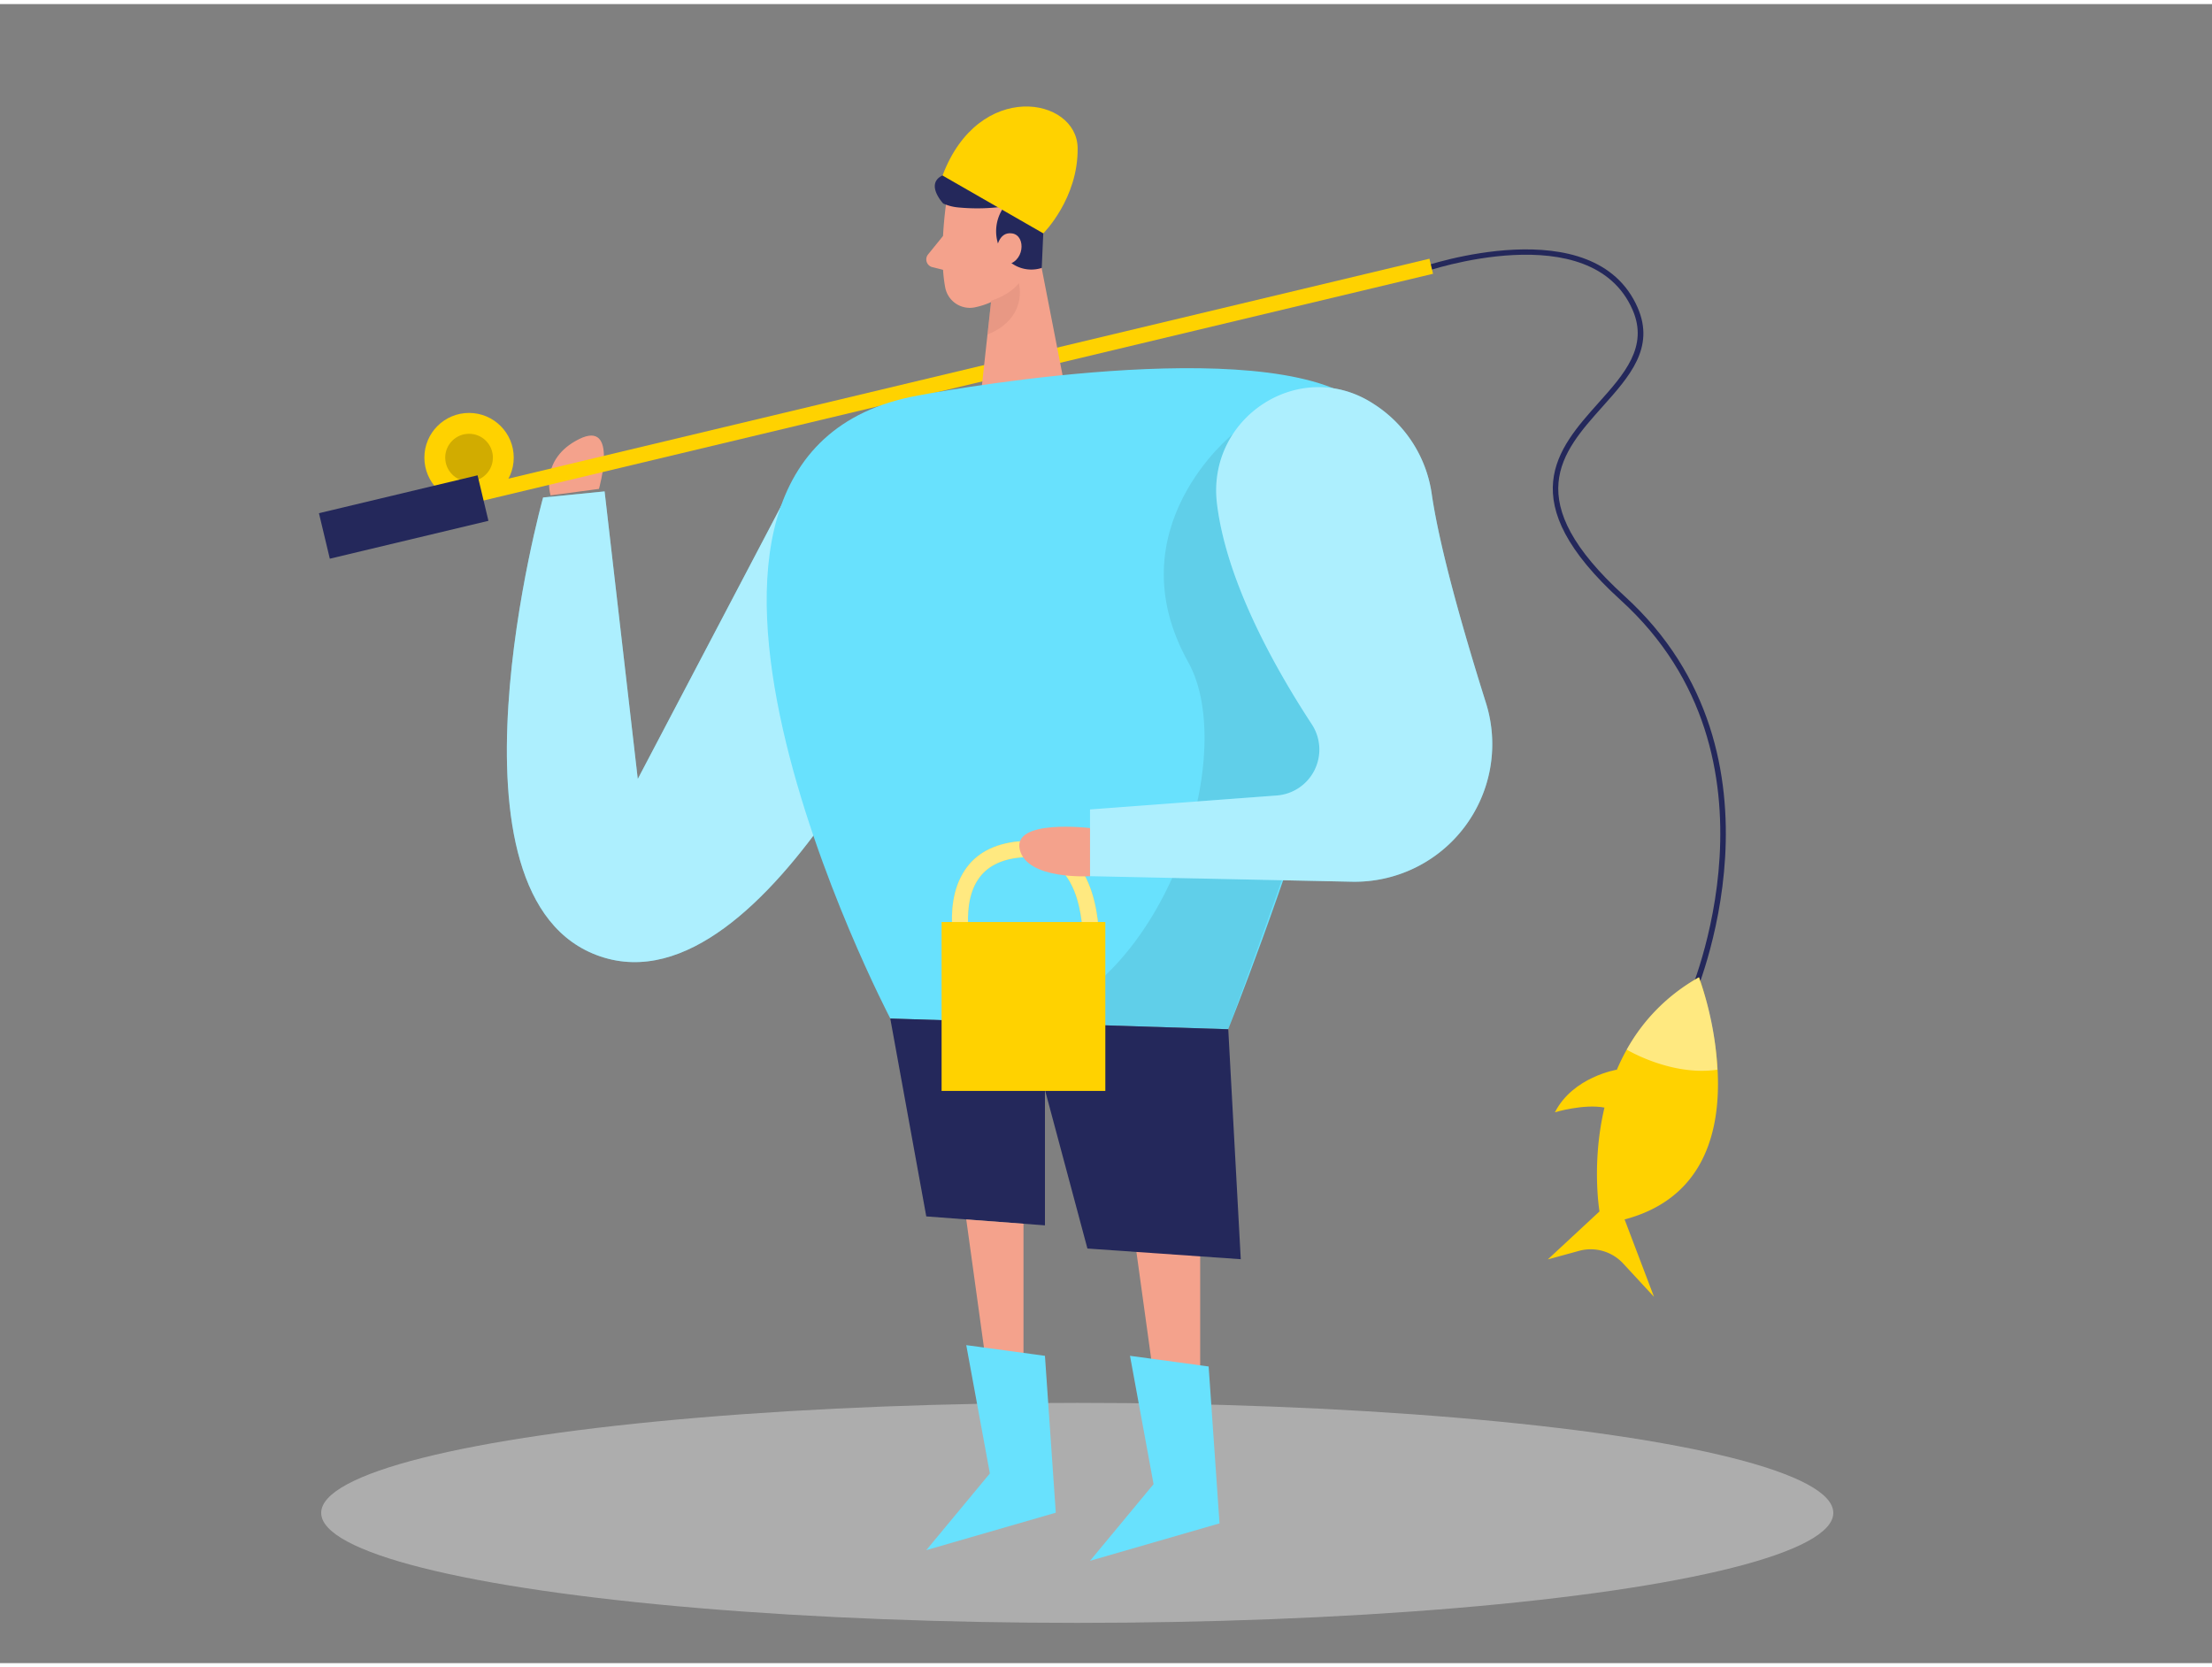 <svg id="Layer_1" data-name="Layer 1" xmlns="http://www.w3.org/2000/svg" viewBox="0 0 400 300" width="406" height="306" class="illustration styles_illustrationTablet__1DWOa"><rect x="0" y="0" width="400" height="300" fill="#808080" stroke="none"/><title>#58 fishing</title><path d="M306.14,180.17l-.92-.42c.2-.43,19.14-43.52-12.13-71.95-19.82-18-11.45-27.39-4.06-35.66,4.68-5.23,9.09-10.17,6.2-16.83-7.46-17.2-37.4-7-37.7-6.85l-.33-.94c.31-.11,31.11-10.66,38.95,7.39,3.14,7.25-1.48,12.42-6.37,17.89-7.43,8.31-15.11,16.9,4,34.26C325.58,136,306.33,179.73,306.14,180.17Z" fill="#24285b"></path><circle cx="84.82" cy="82.01" r="8.08" fill="#ffd200"></circle><circle cx="84.82" cy="82.01" r="4.31" opacity="0.18"></circle><path d="M99.56,88.84s-2.07-6.57,5.14-10.17,3.61,9,3.61,9Z" fill="#f4a28c"></path><rect x="60.42" y="69.37" width="201.14" height="2.8" transform="translate(-12.03 39.32) rotate(-13.43)" fill="#ffd200"></rect><path d="M142.64,88.12l-27.31,52-6-52-11.12,1.1s-20.22,72.69,10.38,83,60.86-60.9,60.86-60.9Z" fill="#68e1fd"></path><path d="M142.64,88.12l-27.31,52-6-52-11.12,1.1s-20.22,72.69,10.38,83,60.86-60.9,60.86-60.9Z" fill="#fff" opacity="0.46"></path><polygon points="204.88 221.16 210.18 259.52 217.03 259.52 217.03 222.07 204.88 221.16" fill="#f4a28c"></polygon><ellipse cx="194.8" cy="272.83" rx="136.72" ry="19.89" fill="#e6e6e6" opacity="0.45"></ellipse><path d="M171.06,36.27s-1.3,8.92-.13,15a4.53,4.53,0,0,0,5.34,3.57c3-.63,7-2.37,8.24-7.07L187.65,40s1.8-4.9-3.07-8.84S171.57,30.79,171.06,36.27Z" fill="#f4a28c"></path><polygon points="187.52 43.4 193.18 72.41 176.97 74.38 179.3 53.03 187.52 43.4" fill="#f4a28c"></polygon><path d="M188.89,36.13l-.51,11.58a6.12,6.12,0,0,1-7.24-2.87,7.52,7.52,0,0,1,.47-8.24,35.74,35.74,0,0,1-8.34.17,8.42,8.42,0,0,1-2.71-.71s-3.89-4.12.78-5.41S190,26.78,188.89,36.13Z" fill="#24285b"></path><path d="M180.19,44.52s.26-3.46,2.85-3.05,2.24,5.43-1.33,5.69Z" fill="#f4a28c"></path><path d="M170.53,41.93l-2.7,3.33a1.44,1.44,0,0,0,.77,2.31l3.4.85Z" fill="#f4a28c"></path><path d="M179.23,53.64s3.36-1,5-3.17c0,0,1.82,6.21-5.64,9.28Z" fill="#ce8172" opacity="0.31"></path><path d="M166,70.78s58-11.12,77.85,0-21.76,114.6-21.76,114.6L161,183.44S107.51,81.42,166,70.78Z" fill="#68e1fd"></path><path d="M223,77.7S201.4,94.86,214.87,119c9.26,16.57-4,58.58-29.79,65.23l37,1.17s15.19-41.12,18.47-53.68S223,77.7,223,77.7Z" opacity="0.08"></path><path d="M170.44,31l18.22,10.46S195,35.17,194.87,26,177,13.58,170.44,31Z" fill="#ffd200"></path><polygon points="160.99 183.44 167.5 219.22 188.96 220.84 188.96 196.34 196.64 225.03 224.37 226.96 222.11 185.38 160.99 183.44" fill="#24285b"></polygon><polygon points="174.73 219.77 179.24 252.43 185.08 252.43 185.08 220.55 174.73 219.77" fill="#f4a28c"></polygon><polygon points="174.73 242.5 188.96 244.43 190.92 272.8 167.5 279.57 179 265.7 174.73 242.5" fill="#68e1fd"></polygon><polygon points="204.34 244.43 218.56 246.36 220.53 274.73 197.11 281.5 208.6 267.64 204.34 244.43" fill="#68e1fd"></polygon><rect x="58.25" y="88.52" width="29.49" height="8.46" transform="translate(-19.54 19.49) rotate(-13.43)" fill="#24285b"></rect><path d="M289.24,218.32s-5-29.27,18-42.35c0,0,13.62,36.63-13.46,43.8l5.32,14-5.55-6a8,8,0,0,0-8-2.32L279.89,227Z" fill="#ffd200"></path><path d="M292.38,192.69s-7.94,1.29-11.2,7.7c0,0,5.22-1.57,9-.84S292.38,192.69,292.38,192.69Z" fill="#ffd200"></path><path d="M294.16,189.06s8.07,4.87,16.4,3.63A57,57,0,0,0,307.21,176,33.6,33.6,0,0,0,294.16,189.06Z" fill="#fff" opacity="0.5"></path><path d="M220.07,90.35c-1.92-15.72,15.18-26.73,28.4-18a23.17,23.17,0,0,1,10.47,16.5c1.46,9.71,5.57,24.2,9.77,37.53a24.88,24.88,0,0,1-24.25,32.32l-47.35-1V145.63l33.76-2.52a8.33,8.33,0,0,0,6.36-12.86C230.45,119.9,221.77,104.35,220.07,90.35Z" fill="#68e1fd"></path><path d="M220.07,90.35c-1.92-15.72,15.18-26.73,28.4-18a23.17,23.17,0,0,1,10.47,16.5c1.46,9.71,5.57,24.2,9.77,37.53a24.88,24.88,0,0,1-24.25,32.32l-47.35-1V145.63l33.76-2.52a8.33,8.33,0,0,0,6.36-12.86C230.45,119.9,221.77,104.35,220.07,90.35Z" fill="#fff" opacity="0.46"></path><path d="M198.55,175.07l-2.88-.37c0-.13,1.53-12.57-3.69-18-1.84-1.9-4.27-2.68-7.44-2.39-3.57.33-6.15,1.67-7.69,4-3.57,5.37-.77,14.39-.74,14.49l-2.76.88c-.13-.43-3.26-10.42,1.08-17,2-3.09,5.35-4.87,9.84-5.28,4-.38,7.34.72,9.8,3.27C200.26,161.12,198.62,174.5,198.55,175.07Z" fill="#ffd200"></path><path d="M198.55,175.07l-2.88-.37c0-.13,1.53-12.57-3.69-18-1.84-1.9-4.27-2.68-7.44-2.39-3.57.33-6.15,1.67-7.69,4-3.57,5.37-.77,14.39-.74,14.49l-2.76.88c-.13-.43-3.26-10.42,1.08-17,2-3.09,5.35-4.87,9.84-5.28,4-.38,7.34.72,9.8,3.27C200.26,161.12,198.62,174.5,198.55,175.07Z" fill="#fff" opacity="0.5"></path><path d="M197.11,149s-14-1.7-12.71,3.86,12.71,4.84,12.71,4.84Z" fill="#f4a28c"></path><rect x="170.27" y="165.99" width="29.61" height="30.54" fill="#ffd200"></rect></svg>